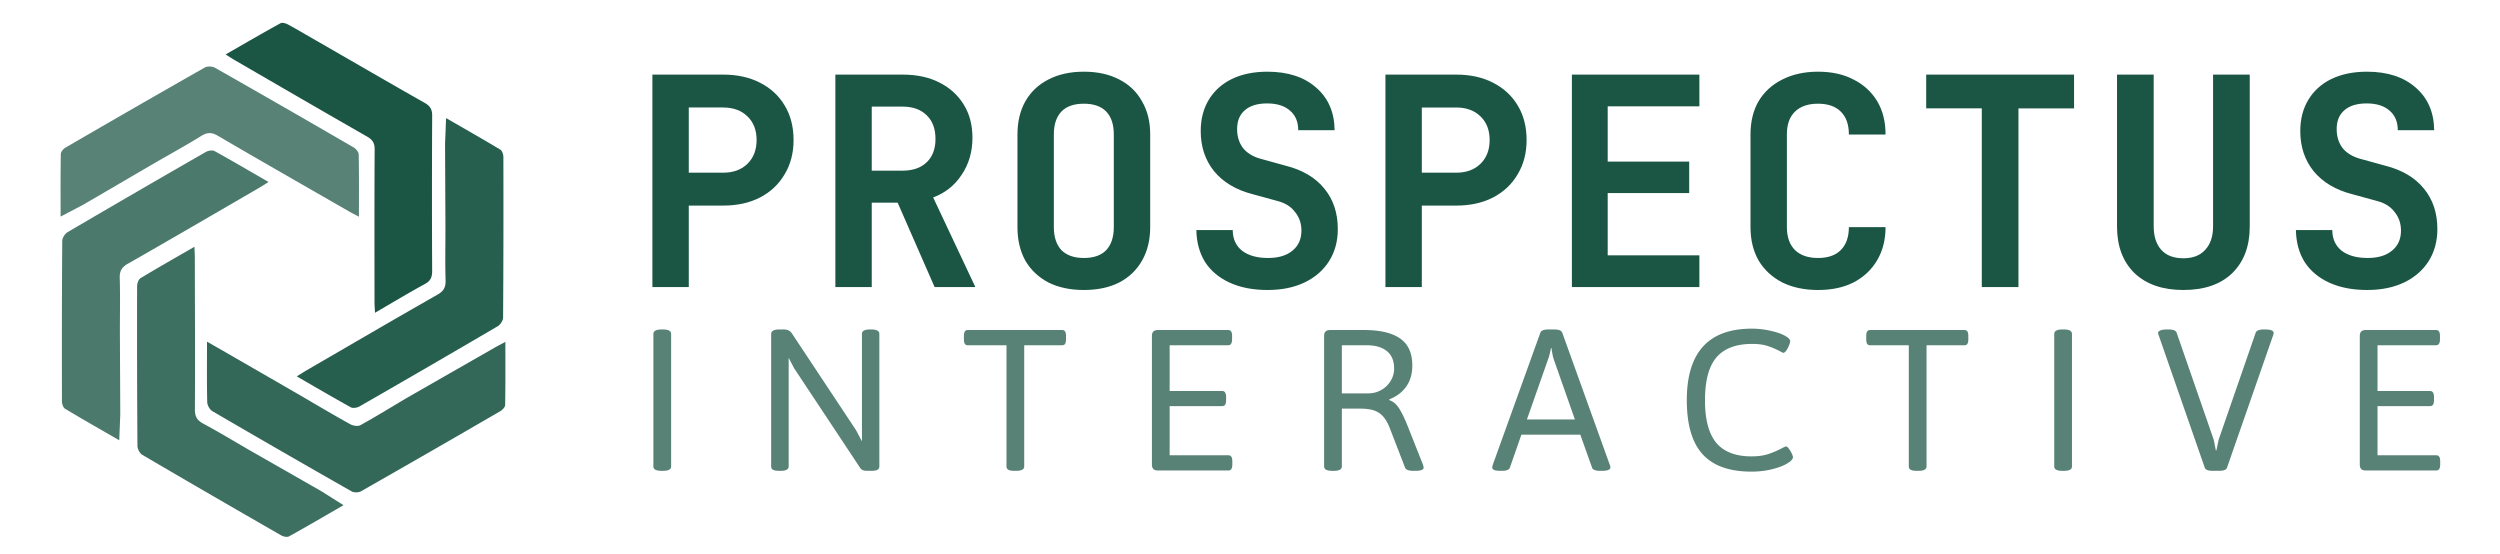 <svg width="627" height="139" fill="none" xmlns="http://www.w3.org/2000/svg"><path d="M165.91 118.085c-1.359 0-2.039-.368-2.039-1.105V83.76c0-.755.68-1.132 2.039-1.132h.397c1.34 0 2.01.377 2.01 1.133v33.219c0 .737-.67 1.105-2.01 1.105h-.397zm29.537 0c-.717 0-1.237-.085-1.558-.255a.925.925 0 01-.481-.85V83.76c0-.755.68-1.132 2.039-1.132h1.048c.529 0 .944.076 1.246.227.321.15.604.396.85.736l16.086 24.27 1.501 2.832V83.761c0-.755.66-1.133 1.982-1.133h.396c1.322 0 1.983.377 1.983 1.133v33.219a.924.924 0 01-.482.85c-.321.17-.821.255-1.501.255h-1.019c-.472 0-.85-.057-1.133-.17a1.314 1.314 0 01-.651-.538l-16.596-25.035-1.359-2.606v27.244c0 .737-.671 1.105-2.011 1.105h-.34zm58.99 0c-.698 0-1.208-.085-1.529-.255a.924.924 0 01-.482-.85V86.593h-9.685c-.359 0-.614-.123-.765-.368-.151-.246-.226-.623-.226-1.133v-.822c0-.528.075-.906.226-1.132.151-.246.406-.369.765-.369h23.619c.359 0 .614.123.765.369.151.226.226.604.226 1.132v.822c0 .51-.075.887-.226 1.133-.151.245-.406.368-.765.368h-9.487v30.387c0 .737-.68 1.105-2.039 1.105h-.397zm35.994-.085c-.528 0-.916-.123-1.161-.368-.245-.246-.368-.623-.368-1.133V84.271c0-.53.123-.907.368-1.133.245-.246.633-.369 1.161-.369h17.559c.358 0 .613.114.764.34.17.227.255.614.255 1.162v.82c0 .51-.085.888-.255 1.134-.151.245-.406.368-.764.368h-14.642v11.47h13.141c.359 0 .613.122.764.368.17.245.255.632.255 1.16v.765c0 .529-.085.916-.255 1.162-.151.226-.405.339-.764.339h-13.141v12.32h14.698c.359 0 .614.122.765.368.17.226.255.604.255 1.133v.821c0 .51-.085.887-.255 1.133-.151.245-.406.368-.765.368h-17.615zm43.697.085c-1.359 0-2.039-.368-2.039-1.105V84.27c0-.528.123-.906.368-1.132.246-.246.633-.369 1.162-.369h8.467c4.022 0 7.043.709 9.063 2.125 2.039 1.416 3.058 3.672 3.058 6.768 0 2.096-.509 3.861-1.529 5.296-1.001 1.416-2.417 2.483-4.248 3.2v.198c.982.34 1.784 1.001 2.407 1.983.642.963 1.35 2.398 2.124 4.305l3.937 9.94c.094.34.141.576.141.708 0 .529-.708.793-2.124.793h-.509c-.51 0-.954-.066-1.331-.198-.359-.151-.586-.35-.68-.595l-3.823-9.884c-.491-1.284-1.067-2.284-1.728-3.002a5.301 5.301 0 00-2.35-1.501c-.907-.283-2.049-.425-3.427-.425h-4.531v14.5c0 .737-.671 1.105-2.011 1.105h-.397zm9.034-19.428c1.19 0 2.276-.283 3.257-.85a6.307 6.307 0 002.351-2.265c.585-.963.878-1.982.878-3.059 0-1.982-.604-3.455-1.813-4.418-1.208-.981-2.879-1.472-5.012-1.472h-6.287v12.064h6.626zm33.247 19.428c-.755 0-1.302-.066-1.642-.198-.34-.151-.51-.368-.51-.652 0-.132.047-.358.142-.679l11.922-33.107c.189-.547.86-.821 2.011-.821h1.473c1.152 0 1.822.274 2.011.821l11.922 33.135c.095.208.142.425.142.651 0 .567-.708.85-2.124.85h-.425c-1.17 0-1.85-.264-2.039-.793l-2.945-8.27h-14.783l-2.889 8.27c-.17.529-.84.793-2.011.793h-.255zm18.579-12.886l-5.268-14.981a8.526 8.526 0 01-.368-1.416 59.358 59.358 0 01-.255-1.53h-.113c-.227 1.265-.482 2.247-.765 2.946l-5.268 14.981h12.037zm44.263 13.084c-5.513 0-9.591-1.454-12.234-4.361-2.644-2.908-3.965-7.429-3.965-13.566 0-11.95 5.428-17.926 16.284-17.926a20.7 20.7 0 014.616.51c1.492.32 2.7.726 3.625 1.217.925.491 1.388.963 1.388 1.416 0 .283-.104.661-.312 1.133a5.566 5.566 0 01-.679 1.246c-.265.359-.501.538-.708.538-.095 0-.359-.122-.793-.368a19.522 19.522 0 00-3.087-1.331c-1.076-.359-2.389-.538-3.937-.538-4.059 0-7.052 1.133-8.977 3.398-1.907 2.247-2.861 5.834-2.861 10.762 0 4.815.944 8.364 2.832 10.649 1.907 2.265 4.843 3.398 8.808 3.398 1.661 0 3.087-.198 4.276-.595a22 22 0 003.427-1.472c.529-.284.85-.425.963-.425.208 0 .444.179.708.538.283.359.529.765.736 1.218.208.434.312.745.312.934 0 .472-.482 1.001-1.444 1.586-.944.567-2.219 1.048-3.824 1.444-1.586.397-3.304.595-5.154.595zm41.488-.198c-.698 0-1.208-.085-1.529-.255a.924.924 0 01-.482-.85V86.593h-9.685c-.359 0-.614-.123-.765-.368-.151-.246-.226-.623-.226-1.133v-.822c0-.528.075-.906.226-1.132.151-.246.406-.369.765-.369h23.619c.359 0 .614.123.765.369.151.226.226.604.226 1.132v.822c0 .51-.075.887-.226 1.133-.151.245-.406.368-.765.368h-9.487v30.387c0 .737-.68 1.105-2.039 1.105h-.397zm36.504 0c-1.359 0-2.039-.368-2.039-1.105V83.76c0-.755.68-1.132 2.039-1.132h.396c1.341 0 2.011.377 2.011 1.133v33.219c0 .737-.67 1.105-2.011 1.105h-.396zm37.721 0c-1.17 0-1.84-.264-2.01-.793l-11.527-33.135a1.46 1.46 0 01-.17-.651c0-.264.18-.472.538-.623.378-.17.926-.255 1.643-.255h.453c1.152 0 1.822.274 2.011.821l9.317 26.876.51 2.634h.142l.566-2.69 9.289-26.82c.208-.547.888-.821 2.039-.821h.283c1.454 0 2.181.293 2.181.878 0 .189-.057.425-.17.708l-11.526 33.078c-.17.529-.84.793-2.011.793h-1.558zm38.402-.085c-.529 0-.916-.123-1.162-.368-.245-.246-.368-.623-.368-1.133V84.271c0-.53.123-.907.368-1.133.246-.246.633-.369 1.162-.369h17.558c.359 0 .614.114.765.34.17.227.255.614.255 1.162v.82c0 .51-.085.888-.255 1.134-.151.245-.406.368-.765.368h-14.641v11.47h13.14c.359 0 .614.122.765.368.17.245.255.632.255 1.16v.765c0 .529-.085.916-.255 1.162-.151.226-.406.339-.765.339h-13.14v12.32h14.698c.359 0 .613.122.765.368.169.226.254.604.254 1.133v.821c0 .51-.085.887-.254 1.133-.152.245-.406.368-.765.368h-17.615z" fill="#578275"/><g clip-path="url(#clip0_30_21)"><path d="M20.896 51.328L15.2 54.32c0-5.408-.036-10.57.054-15.73.01-.544.654-1.271 1.194-1.585C28.066 30.266 39.7 23.555 51.38 16.923c.647-.367 1.893-.294 2.567.089a4298.427 4298.427 0 0134.726 19.952c.592.343 1.277 1.16 1.29 1.77.103 5.099.058 10.202.058 15.621-1.067-.572-1.844-.962-2.597-1.395-10.94-6.285-21.9-12.538-32.79-18.909-1.567-.917-2.662-.88-4.166.05-3.734 2.31-7.59 4.425-11.673 6.782a37969.14 37969.14 0 01-17.9 10.445z" fill="#578275"/><path d="M30.165 103.996l-.257 6.428c-4.683-2.704-9.172-5.253-13.595-7.912-.467-.28-.775-1.201-.776-1.826-.028-13.431-.023-26.862.074-40.293.006-.745.691-1.787 1.36-2.18a4297.838 4297.838 0 0134.642-20.096c.594-.341 1.644-.527 2.178-.233 4.468 2.46 8.865 5.05 13.558 7.76-1.029.64-1.755 1.117-2.507 1.553-10.913 6.331-21.808 12.696-32.77 18.941-1.578.9-2.094 1.865-2.04 3.634.134 4.389.037 8.784.037 13.5.035 7.123.065 13.924.096 20.724z" fill="#4B7A6C"/><path d="M80.714 123.264l5.438 3.436c-4.683 2.704-9.135 5.317-13.65 7.818-.476.264-1.427.07-1.969-.241-11.645-6.692-23.275-13.411-34.857-20.211-.642-.377-1.202-1.492-1.207-2.268a4297.635 4297.635 0 01-.084-40.049c.001-.684.366-1.686.887-2.002 4.365-2.639 8.806-5.152 13.5-7.861.039 1.21.089 2.078.09 2.946.027 12.618.092 25.235.02 37.852-.011 1.815.568 2.746 2.127 3.583 3.867 2.078 7.626 4.36 11.71 6.718 6.185 3.531 12.09 6.905 17.995 10.279z" fill="#3E7061"/><path d="M111.621 36.045l.257-6.428c4.683 2.704 9.172 5.253 13.595 7.912.467.28.775 1.201.776 1.826.028 13.431.023 26.862-.074 40.293-.006.745-.692 1.787-1.361 2.18a4275.944 4275.944 0 01-34.641 20.096c-.594.342-1.644.527-2.178.233-4.468-2.46-8.865-5.05-13.558-7.76 1.029-.639 1.755-1.117 2.507-1.552 10.913-6.332 21.808-12.697 32.77-18.942 1.578-.899 2.094-1.865 2.04-3.634-.134-4.389-.037-8.784-.037-13.5-.035-7.123-.065-13.923-.096-20.724z" fill="#275F4E"/><path d="M101.877 99.886c7.411-4.241 14.821-8.484 22.235-12.721.759-.434 1.541-.83 2.635-1.418 0 5.473.038 10.648-.055 15.82-.01.538-.685 1.248-1.233 1.566a4881.668 4881.668 0 01-34.926 20.084c-.612.349-1.767.352-2.378.004a3579.833 3579.833 0 01-34.91-20.112c-.661-.386-1.253-1.491-1.272-2.275-.115-4.886-.058-9.776-.058-15.16 7.828 4.507 15.389 8.86 23.217 13.385 4.401 2.571 8.511 5.013 12.692 7.326.706.39 1.928.602 2.557.254 3.888-2.149 7.675-4.481 11.496-6.753z" fill="#336757"/><path d="M80.293 10.743c8.834 5.08 17.486 10.118 26.2 15.048 1.399.79 1.904 1.64 1.896 3.243a4064.718 4064.718 0 00-.005 38.885c.007 1.55-.348 2.506-1.803 3.298-4.133 2.25-8.162 4.689-12.531 7.227-.05-1.1-.123-1.94-.124-2.779-.007-12.717-.038-25.435.037-38.152.01-1.604-.487-2.45-1.869-3.24C81 27.932 69.954 21.505 58.895 15.099c-.678-.393-1.331-.832-2.308-1.445 4.763-2.73 9.235-5.337 13.77-7.829.454-.25 1.377.042 1.936.348 2.64 1.447 5.23 2.987 8 4.57z" fill="#1B5644"/></g><path d="M163.621 72V18.71h17.739c3.553 0 6.643.681 9.271 2.044 2.677 1.363 4.745 3.285 6.205 5.767 1.46 2.433 2.19 5.305 2.19 8.614 0 3.26-.754 6.132-2.263 8.614-1.46 2.482-3.504 4.404-6.132 5.767-2.628 1.363-5.718 2.044-9.271 2.044h-8.614V72h-9.125zm9.125-28.689h8.614c2.531 0 4.55-.73 6.059-2.19 1.557-1.509 2.336-3.504 2.336-5.986 0-2.53-.779-4.526-2.336-5.986-1.509-1.46-3.528-2.19-6.059-2.19h-8.614v16.352zM209.509 72V18.71h16.863c3.553 0 6.619.657 9.198 1.971 2.628 1.314 4.672 3.163 6.132 5.548 1.46 2.336 2.19 5.11 2.19 8.322 0 3.504-.9 6.594-2.701 9.271-1.752 2.677-4.136 4.575-7.154 5.694L244.622 72h-10.22l-9.271-21.17h-6.497V72h-9.125zm9.125-29.2h7.738c2.58 0 4.599-.706 6.059-2.117s2.19-3.358 2.19-5.84c0-2.53-.73-4.502-2.19-5.913-1.46-1.46-3.479-2.19-6.059-2.19h-7.738V42.8zm53.189 29.93c-3.407 0-6.375-.633-8.906-1.898-2.482-1.314-4.404-3.139-5.767-5.475-1.314-2.385-1.971-5.183-1.971-8.395V33.748c0-3.212.657-5.986 1.971-8.322 1.363-2.385 3.285-4.21 5.767-5.475 2.531-1.314 5.499-1.971 8.906-1.971 3.455 0 6.424.657 8.906 1.971 2.482 1.265 4.38 3.09 5.694 5.475 1.363 2.336 2.044 5.086 2.044 8.249v23.287c0 3.212-.681 6.01-2.044 8.395-1.314 2.336-3.212 4.161-5.694 5.475-2.482 1.265-5.451 1.898-8.906 1.898zm0-8.03c2.482 0 4.356-.657 5.621-1.971 1.265-1.363 1.898-3.285 1.898-5.767V33.748c0-2.53-.633-4.453-1.898-5.767s-3.139-1.971-5.621-1.971c-2.482 0-4.356.657-5.621 1.971-1.265 1.314-1.898 3.236-1.898 5.767v23.214c0 2.482.633 4.404 1.898 5.767 1.314 1.314 3.188 1.971 5.621 1.971zm46.107 8.03c-3.65 0-6.813-.608-9.49-1.825-2.676-1.217-4.745-2.944-6.205-5.183-1.411-2.287-2.141-4.964-2.19-8.03h9.125c0 2.19.779 3.918 2.336 5.183 1.606 1.217 3.772 1.825 6.497 1.825 2.628 0 4.672-.608 6.132-1.825 1.509-1.217 2.263-2.896 2.263-5.037 0-1.8-.535-3.358-1.606-4.672-1.022-1.363-2.506-2.287-4.453-2.774l-6.132-1.679c-4.185-1.07-7.421-2.993-9.709-5.767-2.238-2.774-3.358-6.132-3.358-10.074 0-3.017.682-5.645 2.044-7.884 1.363-2.239 3.285-3.966 5.767-5.183 2.531-1.217 5.5-1.825 8.906-1.825 5.159 0 9.247 1.338 12.264 4.015 3.018 2.628 4.551 6.18 4.599 10.658h-9.125c0-2.093-.681-3.723-2.044-4.891-1.362-1.217-3.285-1.825-5.767-1.825-2.384 0-4.234.56-5.548 1.679-1.314 1.12-1.971 2.701-1.971 4.745 0 1.85.487 3.431 1.46 4.745 1.022 1.265 2.482 2.166 4.38 2.701l6.351 1.752c4.234 1.07 7.471 2.993 9.709 5.767 2.239 2.725 3.358 6.108 3.358 10.147 0 3.017-.73 5.694-2.19 8.03-1.46 2.287-3.504 4.064-6.132 5.329-2.628 1.265-5.718 1.898-9.271 1.898zm29.537-.73V18.71h17.739c3.553 0 6.643.681 9.271 2.044 2.677 1.363 4.745 3.285 6.205 5.767 1.46 2.433 2.19 5.305 2.19 8.614 0 3.26-.754 6.132-2.263 8.614-1.46 2.482-3.504 4.404-6.132 5.767-2.628 1.363-5.718 2.044-9.271 2.044h-8.614V72h-9.125zm9.125-28.689h8.614c2.531 0 4.55-.73 6.059-2.19 1.557-1.509 2.336-3.504 2.336-5.986 0-2.53-.779-4.526-2.336-5.986-1.509-1.46-3.528-2.19-6.059-2.19h-8.614v16.352zM394.231 72V18.71h31.974v7.957H403.21v13.87h20.44v7.884h-20.44v15.622h22.995V72h-31.974zm61.73.73c-3.407 0-6.4-.633-8.979-1.898-2.531-1.314-4.502-3.139-5.913-5.475-1.363-2.385-2.044-5.183-2.044-8.395V33.748c0-3.26.681-6.059 2.044-8.395 1.411-2.336 3.382-4.137 5.913-5.402 2.579-1.314 5.572-1.971 8.979-1.971 3.455 0 6.424.657 8.906 1.971 2.531 1.265 4.502 3.066 5.913 5.402 1.411 2.336 2.117 5.134 2.117 8.395h-9.198c0-2.53-.681-4.453-2.044-5.767-1.314-1.314-3.212-1.971-5.694-1.971-2.482 0-4.404.657-5.767 1.971-1.363 1.314-2.044 3.212-2.044 5.694v23.287c0 2.482.681 4.404 2.044 5.767 1.363 1.314 3.285 1.971 5.767 1.971s4.38-.657 5.694-1.971c1.363-1.363 2.044-3.285 2.044-5.767h9.198c0 3.163-.706 5.937-2.117 8.322-1.411 2.385-3.382 4.234-5.913 5.548-2.482 1.265-5.451 1.898-8.906 1.898zm41.07-.73V27.178h-13.943V18.71h37.084v8.468h-13.943V72h-9.198zm50.561.73c-5.207 0-9.295-1.411-12.264-4.234-2.92-2.871-4.38-6.765-4.38-11.68V18.71h9.198v38.033c0 2.53.633 4.502 1.898 5.913 1.265 1.411 3.115 2.117 5.548 2.117 2.385 0 4.21-.706 5.475-2.117 1.314-1.411 1.971-3.382 1.971-5.913V18.71h9.198v38.106c0 4.915-1.46 8.809-4.38 11.68-2.92 2.823-7.008 4.234-12.264 4.234zm46.107 0c-3.65 0-6.813-.608-9.49-1.825-2.676-1.217-4.745-2.944-6.205-5.183-1.411-2.287-2.141-4.964-2.19-8.03h9.125c0 2.19.779 3.918 2.336 5.183 1.606 1.217 3.772 1.825 6.497 1.825 2.628 0 4.672-.608 6.132-1.825 1.509-1.217 2.263-2.896 2.263-5.037 0-1.8-.535-3.358-1.606-4.672-1.022-1.363-2.506-2.287-4.453-2.774l-6.132-1.679c-4.185-1.07-7.421-2.993-9.709-5.767-2.238-2.774-3.358-6.132-3.358-10.074 0-3.017.682-5.645 2.044-7.884 1.363-2.239 3.285-3.966 5.767-5.183 2.531-1.217 5.5-1.825 8.906-1.825 5.159 0 9.247 1.338 12.264 4.015 3.018 2.628 4.551 6.18 4.599 10.658h-9.125c0-2.093-.681-3.723-2.044-4.891-1.362-1.217-3.285-1.825-5.767-1.825-2.384 0-4.234.56-5.548 1.679-1.314 1.12-1.971 2.701-1.971 4.745 0 1.85.487 3.431 1.46 4.745 1.022 1.265 2.482 2.166 4.38 2.701l6.351 1.752c4.234 1.07 7.471 2.993 9.709 5.767 2.239 2.725 3.358 6.108 3.358 10.147 0 3.017-.73 5.694-2.19 8.03-1.46 2.287-3.504 4.064-6.132 5.329-2.628 1.265-5.718 1.898-9.271 1.898z" fill="#1B5645"/><defs><clipPath id="clip0_30_21"><path fill="#fff" d="M0 0h139v139H0z"/></clipPath></defs></svg>